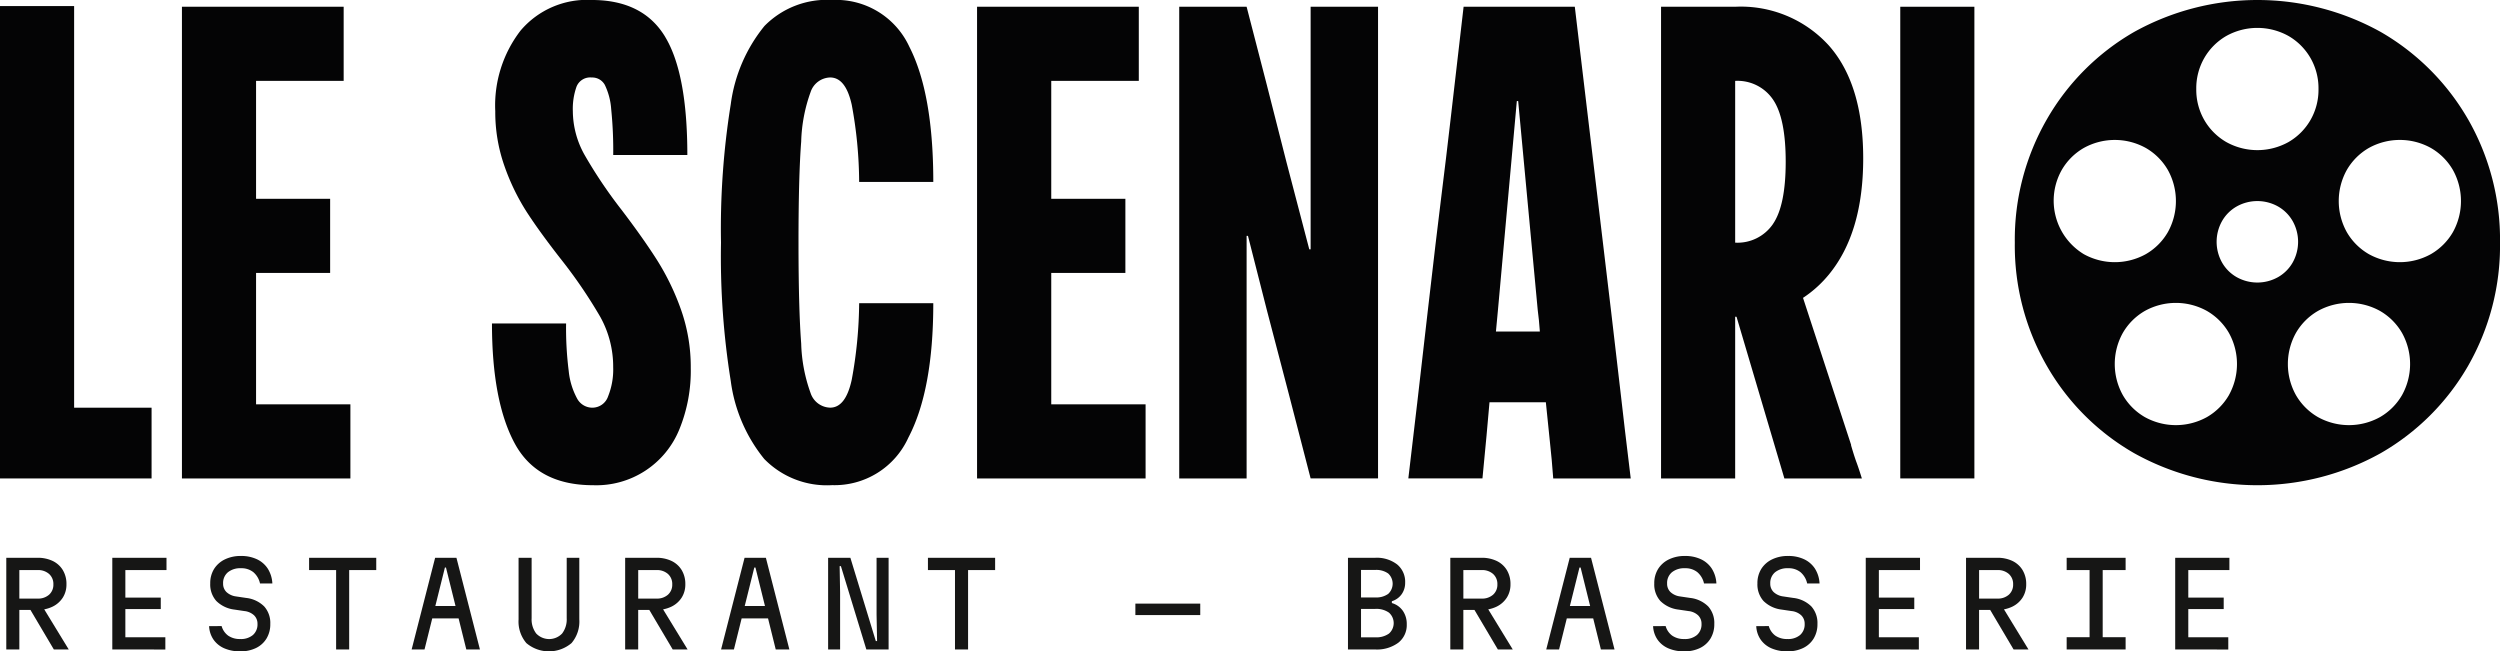 <svg id="Groupe_45" data-name="Groupe 45" xmlns="http://www.w3.org/2000/svg" xmlns:xlink="http://www.w3.org/1999/xlink" width="235.862" height="61.447" viewBox="0 0 235.862 61.447">
  <defs>
    <clipPath id="clip-path">
      <rect id="Rectangle_29" data-name="Rectangle 29" width="235.862" height="61.447" fill="none"/>
    </clipPath>
  </defs>
  <g id="Groupe_43" data-name="Groupe 43" clip-path="url(#clip-path)">
    <path id="Tracé_2249" data-name="Tracé 2249" d="M1.438,136.24v-8.65h2.93a3.246,3.246,0,0,1,1.449.3,2.25,2.25,0,0,1,.957.865,2.52,2.52,0,0,1,.341,1.33,2.3,2.3,0,0,1-.346,1.265,2.378,2.378,0,0,1-.963.849,3.171,3.171,0,0,1-1.438.309H2.67v3.73Zm1.232-4.8H4.389a1.557,1.557,0,0,0,1.087-.367,1.251,1.251,0,0,0,.405-.973,1.263,1.263,0,0,0-.405-.984,1.557,1.557,0,0,0-1.087-.367H2.67Zm3.255,4.8L3.59,132.293h1.33L7.33,136.24Z" transform="translate(-0.845 -74.966)" fill="#161615"/>
    <path id="Tracé_2250" data-name="Tracé 2250" d="M25.687,136.239v-8.65H30.8v1.157H26.919v2.6h3.341v1.081H26.919v2.66h3.773v1.157Z" transform="translate(-15.092 -74.966)" fill="#161615"/>
    <path id="Tracé_2251" data-name="Tracé 2251" d="M49.017,133.787a1.674,1.674,0,0,0,.627.908,1.918,1.918,0,0,0,1.135.313,1.743,1.743,0,0,0,1.189-.378,1.32,1.32,0,0,0,.433-1.049,1.093,1.093,0,0,0-.319-.806,1.574,1.574,0,0,0-.914-.405l-.952-.141a2.919,2.919,0,0,1-1.7-.811,2.331,2.331,0,0,1-.573-1.654,2.522,2.522,0,0,1,.363-1.368,2.45,2.45,0,0,1,1.016-.9,3.376,3.376,0,0,1,1.519-.324,3.442,3.442,0,0,1,1.514.313,2.466,2.466,0,0,1,1.022.892,2.875,2.875,0,0,1,.427,1.39H52.639a1.939,1.939,0,0,0-.627-1.065,1.78,1.78,0,0,0-1.168-.373,1.844,1.844,0,0,0-1.238.384,1.313,1.313,0,0,0-.449,1.054,1.087,1.087,0,0,0,.319.811,1.632,1.632,0,0,0,.9.411l.952.141a2.87,2.87,0,0,1,1.708.805,2.338,2.338,0,0,1,.573,1.649,2.582,2.582,0,0,1-.352,1.368,2.362,2.362,0,0,1-.989.9,3.3,3.3,0,0,1-1.492.319,3.68,3.68,0,0,1-1.508-.287,2.4,2.4,0,0,1-1.017-.822,2.425,2.425,0,0,1-.416-1.271Z" transform="translate(-28.108 -74.719)" fill="#161615"/>
    <path id="Tracé_2252" data-name="Tracé 2252" d="M73.25,136.239v-7.493H70.7V127.59h6.336v1.157H74.482v7.493Z" transform="translate(-41.539 -74.966)" fill="#161615"/>
    <path id="Tracé_2253" data-name="Tracé 2253" d="M94.161,136.239l2.216-8.65h2.011l2.216,8.65H99.319L97.4,128.508H97.3l-1.924,7.731Zm1.352-4.1h3.741v1.168H95.513Z" transform="translate(-55.325 -74.965)" fill="#161615"/>
    <path id="Tracé_2254" data-name="Tracé 2254" d="M118.62,127.589h1.232v5.7a2.2,2.2,0,0,0,.433,1.444,1.686,1.686,0,0,0,2.444,0,2.206,2.206,0,0,0,.433-1.444v-5.7h1.189V133.4a3.136,3.136,0,0,1-.735,2.238,3.3,3.3,0,0,1-4.26,0,3.137,3.137,0,0,1-.735-2.238Z" transform="translate(-69.696 -74.965)" fill="#161615"/>
    <path id="Tracé_2255" data-name="Tracé 2255" d="M143,136.24v-8.65h2.93a3.246,3.246,0,0,1,1.449.3,2.252,2.252,0,0,1,.957.865,2.52,2.52,0,0,1,.341,1.33,2.3,2.3,0,0,1-.346,1.265,2.374,2.374,0,0,1-.963.849,3.171,3.171,0,0,1-1.438.309h-1.7v3.73Zm1.232-4.8h1.719a1.557,1.557,0,0,0,1.087-.367,1.251,1.251,0,0,0,.405-.973,1.263,1.263,0,0,0-.405-.984,1.557,1.557,0,0,0-1.087-.367h-1.719Zm3.255,4.8-2.336-3.947h1.33l2.411,3.947Z" transform="translate(-84.02 -74.966)" fill="#161615"/>
    <path id="Tracé_2256" data-name="Tracé 2256" d="M164.943,136.239l2.216-8.65h2.011l2.216,8.65H170.1l-1.914-7.731h-.108l-1.924,7.731Zm1.352-4.1h3.741v1.168h-3.741Z" transform="translate(-96.913 -74.965)" fill="#161615"/>
    <path id="Tracé_2257" data-name="Tracé 2257" d="M189.429,136.239v-8.65h2.1l2.4,7.86h.119L194,132.963V127.59h1.135v8.65h-2.1l-2.4-7.861h-.119l.043,2.487v5.374Z" transform="translate(-111.3 -74.966)" fill="#161615"/>
    <path id="Tracé_2258" data-name="Tracé 2258" d="M214.813,136.239v-7.493h-2.552V127.59H218.6v1.157h-2.552v7.493Z" transform="translate(-124.715 -74.966)" fill="#161615"/>
    <rect id="Rectangle_28" data-name="Rectangle 28" width="6.12" height="1.081" transform="translate(107.117 56.948)" fill="#161615"/>
    <path id="Tracé_2259" data-name="Tracé 2259" d="M308.341,136.24v-8.65h2.573a3.14,3.14,0,0,1,2.065.627,2.114,2.114,0,0,1,.757,1.719,1.841,1.841,0,0,1-.33,1.092,1.768,1.768,0,0,1-.924.66v.173a1.894,1.894,0,0,1,1.038.735,2.165,2.165,0,0,1,.367,1.265,2.112,2.112,0,0,1-.795,1.741,3.384,3.384,0,0,1-2.179.638Zm1.232-4.909h1.341a1.928,1.928,0,0,0,1.222-.335,1.31,1.31,0,0,0,0-1.924,1.928,1.928,0,0,0-1.222-.335h-1.341Zm0,3.763h1.341a2.059,2.059,0,0,0,1.292-.351,1.315,1.315,0,0,0,0-1.979,2.059,2.059,0,0,0-1.292-.351h-1.341Z" transform="translate(-181.167 -74.966)" fill="#161615"/>
    <path id="Tracé_2260" data-name="Tracé 2260" d="M331.751,136.24v-8.65h2.93a3.247,3.247,0,0,1,1.449.3,2.252,2.252,0,0,1,.957.865,2.52,2.52,0,0,1,.341,1.33,2.3,2.3,0,0,1-.346,1.265,2.374,2.374,0,0,1-.963.849,3.171,3.171,0,0,1-1.438.309h-1.7v3.73Zm1.232-4.8H334.7a1.557,1.557,0,0,0,1.087-.367,1.251,1.251,0,0,0,.405-.973,1.263,1.263,0,0,0-.405-.984,1.557,1.557,0,0,0-1.087-.367h-1.719Zm3.255,4.8-2.336-3.947h1.33l2.411,3.947Z" transform="translate(-194.922 -74.966)" fill="#161615"/>
    <path id="Tracé_2261" data-name="Tracé 2261" d="M353.693,136.239l2.216-8.65h2.011l2.216,8.65h-1.286l-1.914-7.731h-.108l-1.924,7.731Zm1.352-4.1h3.741v1.168h-3.741Z" transform="translate(-207.814 -74.965)" fill="#161615"/>
    <path id="Tracé_2262" data-name="Tracé 2262" d="M379.331,133.787a1.674,1.674,0,0,0,.627.908,1.918,1.918,0,0,0,1.135.313,1.744,1.744,0,0,0,1.189-.378,1.32,1.32,0,0,0,.433-1.049,1.093,1.093,0,0,0-.319-.806,1.574,1.574,0,0,0-.914-.405l-.952-.141a2.919,2.919,0,0,1-1.7-.811,2.331,2.331,0,0,1-.573-1.654,2.522,2.522,0,0,1,.363-1.368,2.45,2.45,0,0,1,1.016-.9,3.376,3.376,0,0,1,1.519-.324,3.442,3.442,0,0,1,1.514.313,2.466,2.466,0,0,1,1.022.892,2.875,2.875,0,0,1,.427,1.39h-1.168a1.939,1.939,0,0,0-.627-1.065,1.78,1.78,0,0,0-1.168-.373,1.844,1.844,0,0,0-1.238.384,1.313,1.313,0,0,0-.449,1.054,1.087,1.087,0,0,0,.319.811,1.632,1.632,0,0,0,.9.411l.952.141a2.87,2.87,0,0,1,1.708.805,2.338,2.338,0,0,1,.573,1.649,2.582,2.582,0,0,1-.352,1.368,2.362,2.362,0,0,1-.989.9,3.3,3.3,0,0,1-1.492.319,3.68,3.68,0,0,1-1.508-.287,2.4,2.4,0,0,1-1.017-.822,2.424,2.424,0,0,1-.416-1.271Z" transform="translate(-222.185 -74.719)" fill="#161615"/>
    <path id="Tracé_2263" data-name="Tracé 2263" d="M402.925,133.787a1.674,1.674,0,0,0,.627.908,1.918,1.918,0,0,0,1.135.313,1.744,1.744,0,0,0,1.189-.378,1.32,1.32,0,0,0,.433-1.049,1.093,1.093,0,0,0-.319-.806,1.574,1.574,0,0,0-.914-.405l-.951-.141a2.919,2.919,0,0,1-1.7-.811,2.331,2.331,0,0,1-.573-1.654,2.523,2.523,0,0,1,.363-1.368,2.451,2.451,0,0,1,1.016-.9,3.376,3.376,0,0,1,1.519-.324,3.442,3.442,0,0,1,1.514.313,2.466,2.466,0,0,1,1.022.892,2.874,2.874,0,0,1,.427,1.39h-1.168a1.939,1.939,0,0,0-.627-1.065,1.78,1.78,0,0,0-1.168-.373,1.844,1.844,0,0,0-1.238.384,1.313,1.313,0,0,0-.449,1.054,1.087,1.087,0,0,0,.319.811,1.632,1.632,0,0,0,.9.411l.952.141a2.871,2.871,0,0,1,1.708.805,2.338,2.338,0,0,1,.573,1.649,2.582,2.582,0,0,1-.352,1.368,2.362,2.362,0,0,1-.989.9,3.3,3.3,0,0,1-1.492.319,3.68,3.68,0,0,1-1.508-.287,2.4,2.4,0,0,1-1.017-.822,2.425,2.425,0,0,1-.416-1.271Z" transform="translate(-236.048 -74.719)" fill="#161615"/>
    <path id="Tracé_2264" data-name="Tracé 2264" d="M426.781,136.239v-8.65H431.9v1.157h-3.882v2.6h3.341v1.081h-3.341v2.66h3.773v1.157Z" transform="translate(-250.757 -74.966)" fill="#161615"/>
    <path id="Tracé_2265" data-name="Tracé 2265" d="M449.721,136.24v-8.65h2.93a3.246,3.246,0,0,1,1.449.3,2.253,2.253,0,0,1,.957.865,2.52,2.52,0,0,1,.341,1.33,2.3,2.3,0,0,1-.346,1.265,2.374,2.374,0,0,1-.963.849,3.171,3.171,0,0,1-1.438.309h-1.7v3.73Zm1.232-4.8h1.719a1.557,1.557,0,0,0,1.087-.367,1.251,1.251,0,0,0,.405-.973,1.263,1.263,0,0,0-.405-.984,1.557,1.557,0,0,0-1.087-.367h-1.719Zm3.255,4.8-2.336-3.947h1.33l2.411,3.947Z" transform="translate(-264.236 -74.966)" fill="#161615"/>
    <path id="Tracé_2266" data-name="Tracé 2266" d="M472.738,136.239v-1.157H474.9v-6.336h-2.162V127.59H478.3v1.157h-2.163v6.336H478.3v1.157Z" transform="translate(-277.759 -74.966)" fill="#161615"/>
    <path id="Tracé_2267" data-name="Tracé 2267" d="M497.564,136.239v-8.65h5.114v1.157H498.8v2.6h3.341v1.081H498.8v2.66h3.773v1.157Z" transform="translate(-292.346 -74.966)" fill="#161615"/>
    <path id="Tracé_2268" data-name="Tracé 2268" d="M0,37.915V1.39H6.993V39.281H14.3v6.675H0Z" transform="translate(0 -0.817)" fill="#040405"/>
    <path id="Tracé_2269" data-name="Tracé 2269" d="M41.618,38.006V1.545H56.876V8.539H48.611V39.055h8.9v6.993H41.618ZM52.076,26.657H48.611V19.664H55.6v6.993Z" transform="translate(-24.453 -0.908)" fill="#040405"/>
    <path id="Tracé_2270" data-name="Tracé 2270" d="M128.858,3.469q2.1,3.466,2.1,11.157h-6.993a38.279,38.279,0,0,0-.191-4.323,6.237,6.237,0,0,0-.6-2.289,1.352,1.352,0,0,0-1.239-.7,1.385,1.385,0,0,0-1.43.859,6.276,6.276,0,0,0-.35,2.32,8.518,8.518,0,0,0,1.113,4.133,44.256,44.256,0,0,0,3.465,5.15q2.034,2.67,3.37,4.768a23.3,23.3,0,0,1,2.257,4.673,16.213,16.213,0,0,1,.921,5.5,14.574,14.574,0,0,1-1.049,5.722,8.45,8.45,0,0,1-8.17,5.34q-5.277,0-7.406-3.973t-2.13-11.285h6.993A32.13,32.13,0,0,0,119.766,35a6.872,6.872,0,0,0,.795,2.607,1.632,1.632,0,0,0,1.431.858,1.572,1.572,0,0,0,1.494-1.08,6.8,6.8,0,0,0,.476-2.735,9.673,9.673,0,0,0-1.208-4.736,46.093,46.093,0,0,0-3.752-5.5q-2.035-2.606-3.242-4.482a20.656,20.656,0,0,1-2.066-4.291,15.288,15.288,0,0,1-.857-5.15,11.567,11.567,0,0,1,2.384-7.6A8.208,8.208,0,0,1,121.929,0q4.831,0,6.93,3.465" transform="translate(-66.111 -0.002)" fill="#040405"/>
    <path id="Tracé_2271" data-name="Tracé 2271" d="M169.029,43.331a14.7,14.7,0,0,1-3.18-7.375,73.932,73.932,0,0,1-.922-13.064,73.964,73.964,0,0,1,.922-13.065,14.71,14.71,0,0,1,3.18-7.375A8.255,8.255,0,0,1,175.418,0a7.61,7.61,0,0,1,7.28,4.418q2.257,4.42,2.257,12.747h-6.994a40.607,40.607,0,0,0-.7-7.279q-.571-2.574-2.034-2.575a2,2,0,0,0-1.844,1.367,14.865,14.865,0,0,0-.89,4.672q-.255,3.307-.254,9.537t.254,9.536a14.867,14.867,0,0,0,.89,4.673,2,2,0,0,0,1.844,1.366q1.463,0,2.034-2.638a41.1,41.1,0,0,0,.7-7.216h6.994q0,8.2-2.353,12.683a7.646,7.646,0,0,1-7.184,4.482,8.252,8.252,0,0,1-6.388-2.447" transform="translate(-96.904 -0.002)" fill="#040405"/>
    <path id="Tracé_2272" data-name="Tracé 2272" d="M223.5,38.006V1.545H238.76V8.539H230.5V39.055h8.9v6.993H223.5ZM233.96,26.657H230.5V19.664h6.994v6.993Z" transform="translate(-131.32 -0.908)" fill="#040405"/>
    <path id="Tracé_2273" data-name="Tracé 2273" d="M269.743,38.005V1.544H276.1q1.907,7.313,3.751,14.623l2.162,8.264h.127V1.544H288.5v44.5H282.14Q280.1,38.1,278.008,30.154l-1.78-6.994H276.1V46.047h-6.357Z" transform="translate(-158.489 -0.907)" fill="#040405"/>
    <path id="Tracé_2274" data-name="Tracé 2274" d="M322.977,39.023q.508-4.419,1.017-8.869.826-7.184,1.272-10.745t.859-7.152q.412-3.591,1.239-10.713h10.491l3.432,28.8q.635,5.34.923,7.916t.921,7.787H335.82q-.128-1.779-.318-3.5-.319-2.861-.827-8.583-.063-.955-.127-1.908t-.191-1.907l-1.844-19.709h-.127l-1.78,19.709-.191,2.035q-.445,4.706-.635,6.993t-.636,6.866h-6.993q.317-2.605.826-7.025m4.577-6.834h10.872l.063,6.675H327.618Z" transform="translate(-189.281 -0.907)" fill="#040405"/>
    <path id="Tracé_2275" data-name="Tracé 2275" d="M379.955,38.005V1.544h6.993A11.214,11.214,0,0,1,395.786,5.2q3.241,3.657,3.242,10.649,0,7.057-3.274,11a10.855,10.855,0,0,1-8.806,3.941V46.047h-6.993Zm7.12-7.216-.572-1.844-.254-3.306h2.957q1.557,0,3.02-.063l5.658,17.293v.063q.318,1.082.509,1.59t.509,1.526h-7.311Zm3.433-8.742q1.208-1.747,1.208-5.88t-1.208-5.881a4.049,4.049,0,0,0-3.56-1.748V23.8a4.048,4.048,0,0,0,3.56-1.749" transform="translate(-223.244 -0.907)" fill="#040405"/>
    <path id="Tracé_2276" data-name="Tracé 2276" d="M434.676,38.005V1.544h6.993v44.5h-6.993Z" transform="translate(-255.396 -0.907)" fill="#040405"/>
    <path id="Tracé_2277" data-name="Tracé 2277" d="M503.632,11.252A22.421,22.421,0,0,0,495.4,3.017a23.95,23.95,0,0,0-23.273,0,22.322,22.322,0,0,0-8.226,8.235,22.75,22.75,0,0,0-3.027,11.637A22.749,22.749,0,0,0,463.9,34.525a22.227,22.227,0,0,0,8.226,8.226,23.884,23.884,0,0,0,23.273,0,22.325,22.325,0,0,0,8.235-8.226,22.836,22.836,0,0,0,3.017-11.636,22.838,22.838,0,0,0-3.017-11.637M478.753,5.467a5.661,5.661,0,0,1,2.076-2.075,6.036,6.036,0,0,1,5.862,0,5.66,5.66,0,0,1,2.075,2.075,5.72,5.72,0,0,1,.759,2.931,5.719,5.719,0,0,1-.759,2.931,5.66,5.66,0,0,1-2.075,2.075,6.036,6.036,0,0,1-5.862,0,5.661,5.661,0,0,1-2.076-2.075,5.723,5.723,0,0,1-.759-2.931,5.724,5.724,0,0,1,.759-2.931M467.376,23.975a5.9,5.9,0,0,1-2.075-7.937,5.663,5.663,0,0,1,2.075-2.075,6.036,6.036,0,0,1,5.862,0,5.661,5.661,0,0,1,2.076,2.075,6.039,6.039,0,0,1,0,5.862,5.661,5.661,0,0,1-2.076,2.075,6.036,6.036,0,0,1-5.862,0m13.7,13.3A5.656,5.656,0,0,1,479,39.349a6.036,6.036,0,0,1-5.862,0,5.66,5.66,0,0,1-2.075-2.075,6.036,6.036,0,0,1,0-5.862,5.657,5.657,0,0,1,2.075-2.075,6.036,6.036,0,0,1,5.862,0,5.653,5.653,0,0,1,2.075,2.075,6.036,6.036,0,0,1,0,5.862m4.632-11.127a3.993,3.993,0,0,1-3.9,0,3.681,3.681,0,0,1-1.384-1.384,3.99,3.99,0,0,1,0-3.9,3.675,3.675,0,0,1,1.384-1.384,3.99,3.99,0,0,1,3.9,0,3.677,3.677,0,0,1,1.384,1.384,3.99,3.99,0,0,1,0,3.9,3.683,3.683,0,0,1-1.384,1.384m11.7,11.127a5.66,5.66,0,0,1-2.075,2.075,6.036,6.036,0,0,1-5.862,0,5.66,5.66,0,0,1-2.075-2.075,6.036,6.036,0,0,1,0-5.862,5.657,5.657,0,0,1,2.075-2.075,6.036,6.036,0,0,1,5.862,0,5.657,5.657,0,0,1,2.075,2.075,6.036,6.036,0,0,1,0,5.862m4.8-15.375a5.66,5.66,0,0,1-2.075,2.075,6.036,6.036,0,0,1-5.862,0,5.66,5.66,0,0,1-2.075-2.075,6.036,6.036,0,0,1,0-5.862,5.66,5.66,0,0,1,2.075-2.075,6.036,6.036,0,0,1,5.862,0,5.66,5.66,0,0,1,2.075,2.075,6.036,6.036,0,0,1,0,5.862" transform="translate(-270.787)" fill="#040405"/>
  </g>
</svg>
